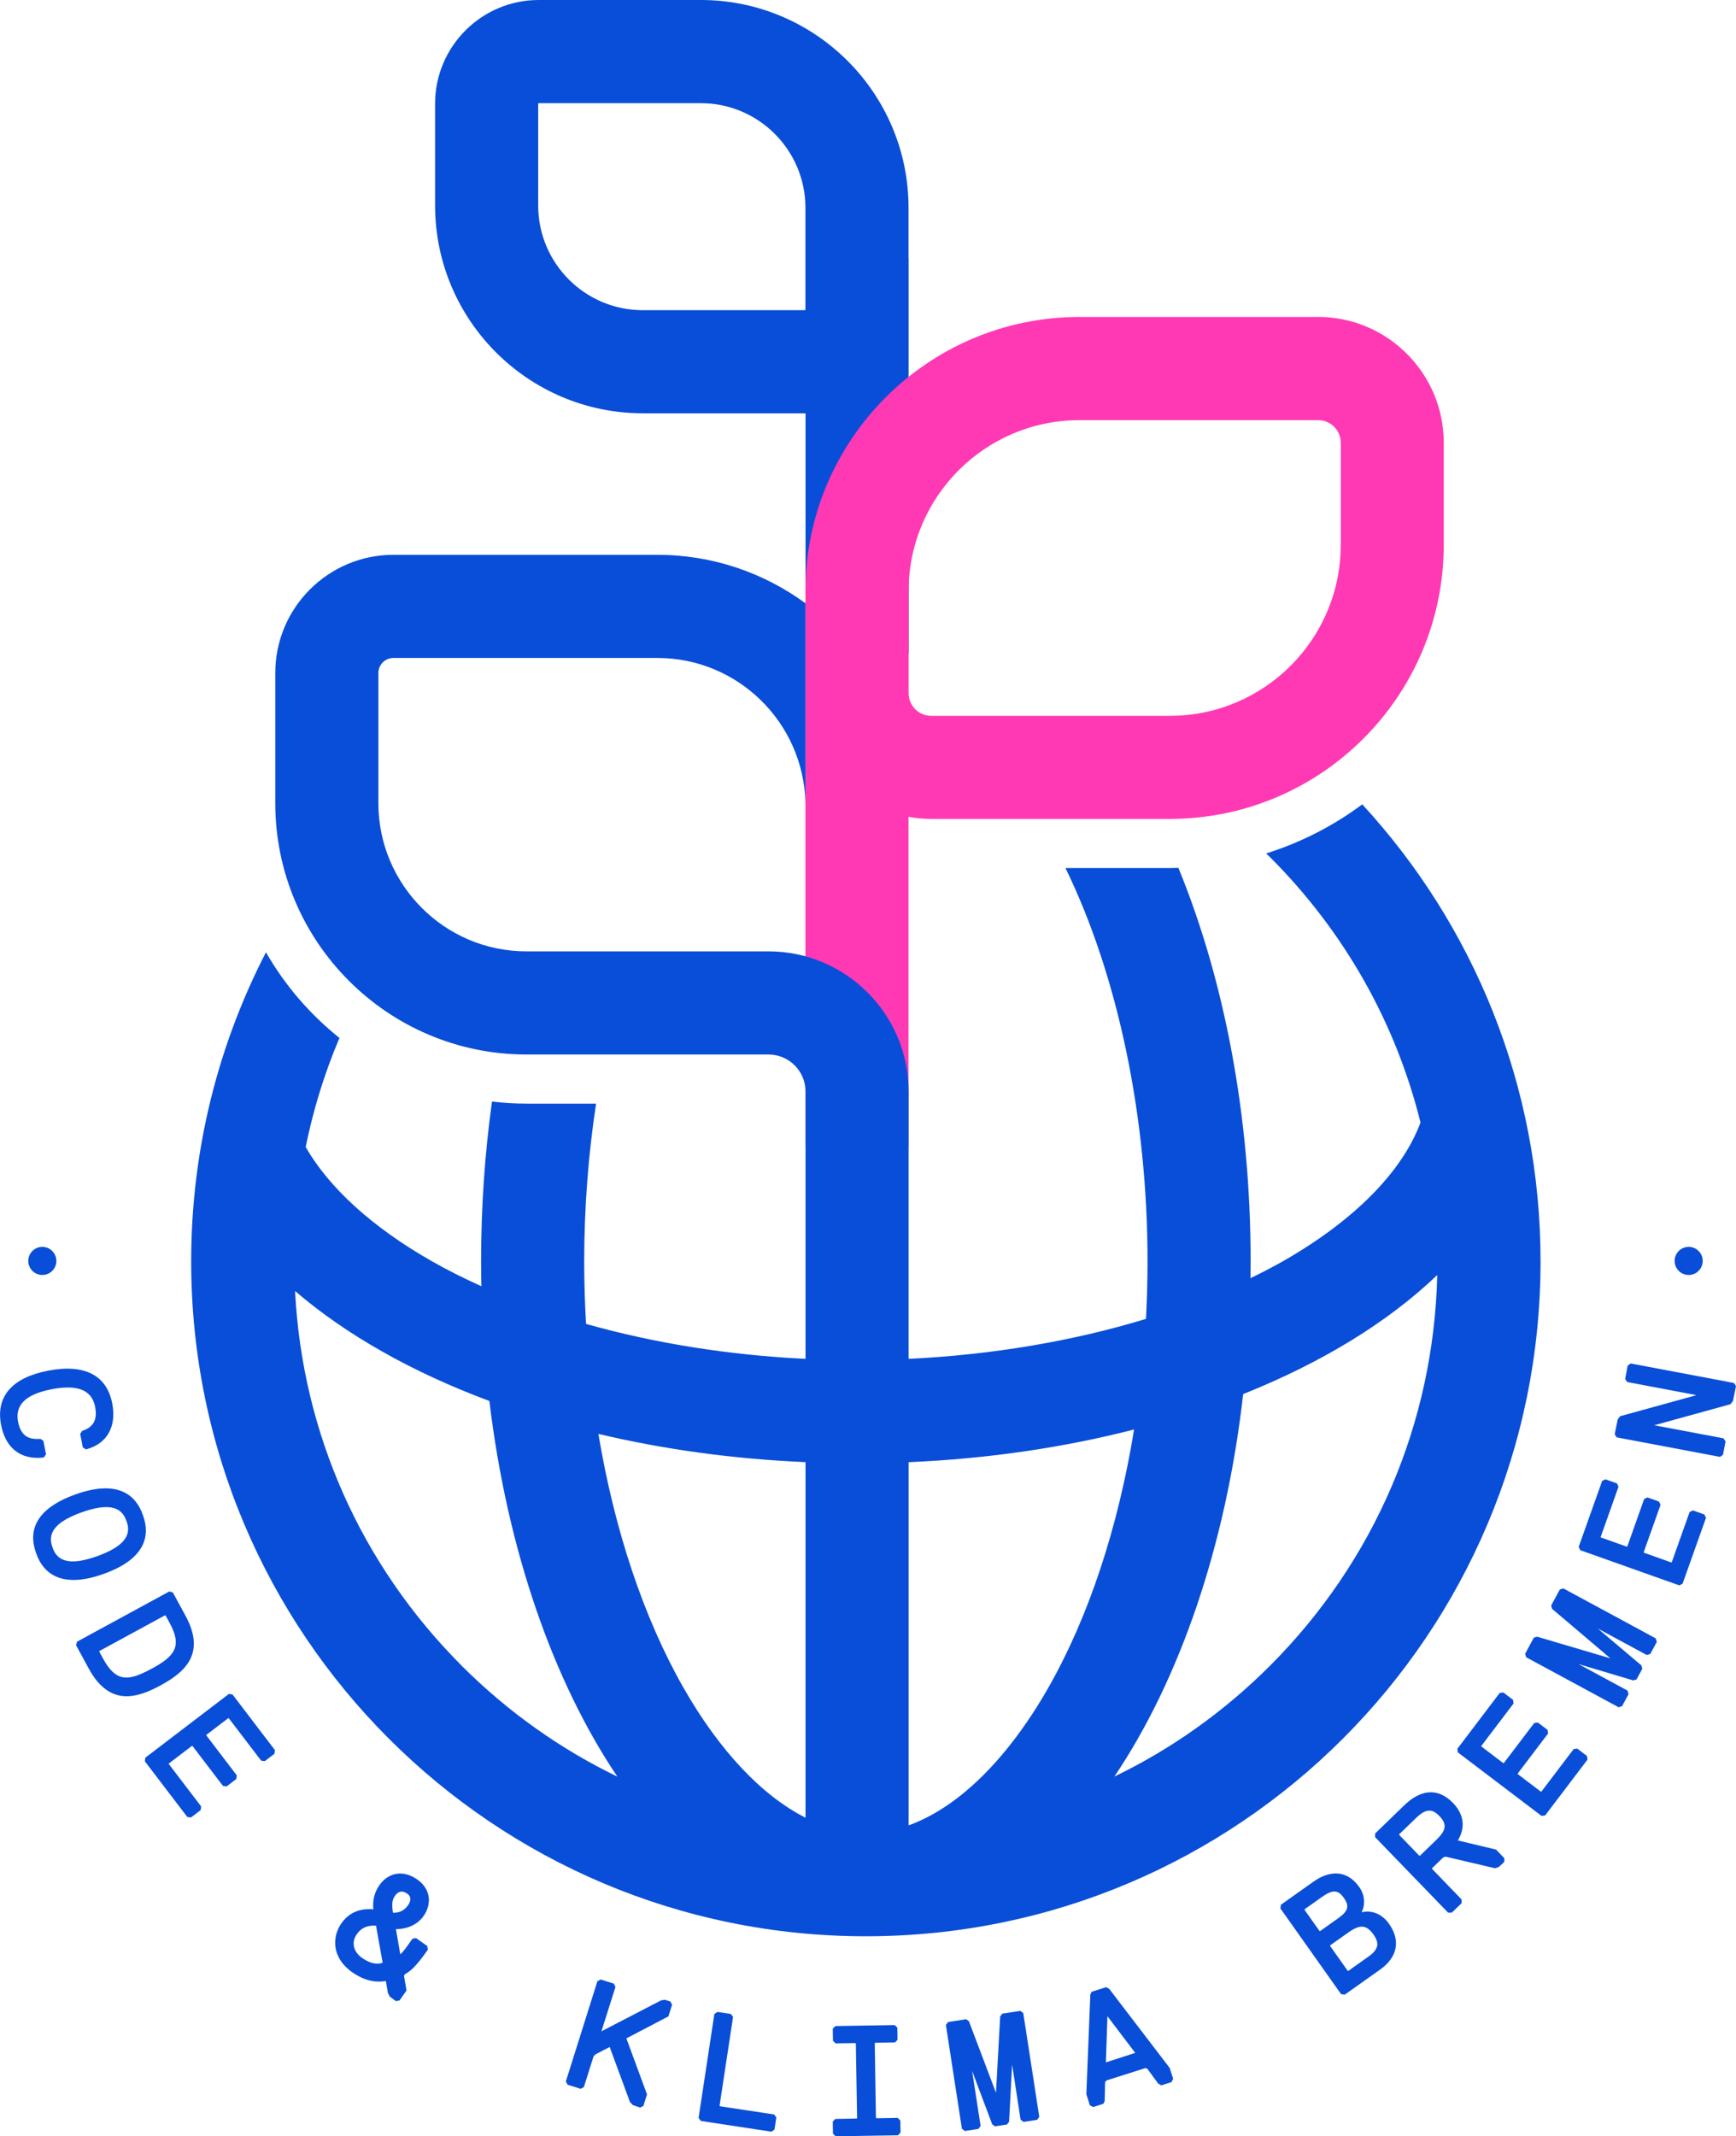 <?xml version="1.0" encoding="UTF-8"?>
<svg id="Ebene_1" data-name="Ebene 1" xmlns="http://www.w3.org/2000/svg" viewBox="0 0 353.59 434.97">
  <defs>
    <style>
      .cls-1 {
        fill: #094ed8;
      }

      .cls-2 {
        fill: #094ed8;
      }

      .cls-3 {
        fill: #ff39b4;
      }
    </style>
  </defs>
  <g>
    <g>
      <path class="cls-2" d="M185.05,52.6v-10.3c0-23.33-18.98-42.3-42.3-42.3h-33.03c-11.63,0-21.1,9.47-21.1,21.1v20.75c0,23.33,18.98,42.3,42.3,42.3h33.03s.08,0,.12,0v48.89h21V52.6h-.01ZM164.05,63.06c0,.06-.05.1-.1.1h-33.03c-11.75,0-21.3-9.56-21.3-21.3v-20.75c0-.06.04-.1.1-.1h33.03c11.75,0,21.3,9.56,21.3,21.3v20.75Z"/>
      <path class="cls-3" d="M268.48,64.54h-48.64c-30.76,0-55.79,25.02-55.79,55.78v113.06h21v-67.06c1.49.27,3.03.42,4.59.42h48.64c30.76,0,55.78-25.02,55.78-55.78v-20.83c0-14.11-11.48-25.6-25.59-25.6ZM273.08,110.97c0,19.18-15.6,34.78-34.78,34.78h-48.64c-2.53,0-4.59-2.06-4.59-4.59v-20.83c0-19.18,15.6-34.78,34.79-34.78h48.64c2.53,0,4.59,2.06,4.59,4.6v20.83Z"/>
    </g>
    <path class="cls-2" d="M277.46,163.78c-5.85,4.35-12.45,7.76-19.57,9.99.26.26.53.5.79.76,15.16,15.15,25.62,33.75,30.65,54.03-3.72,10-13.46,19.93-27.95,28.2-2.14,1.22-4.38,2.37-6.68,3.49.02-1.13.03-2.26.03-3.4,0-29.91-5.46-57.58-14.71-80.14-.58.02-1.15.04-1.73.04h-21.27c10.66,21.87,16.71,50.56,16.71,80.1,0,3.92-.11,7.82-.32,11.69-14.8,4.52-31.31,7.32-48.34,8.14v-54.44c0-15.73-12.8-28.53-28.53-28.53h-49.31c-16.63,0-30.16-13.53-30.16-30.16v-26.53c0-1.68,1.37-3.05,3.05-3.05h53.78c16.42,0,29.81,13.2,30.15,29.54v-40.68c-8.46-6.19-18.88-9.86-30.15-9.86h-53.78c-13.26,0-24.05,10.79-24.05,24.05v26.53c0,28.21,22.95,51.16,51.16,51.16h49.31c4.15,0,7.53,3.38,7.53,7.53v54.44c-15.65-.76-30.85-3.2-44.7-7.11-.25-4.21-.38-8.46-.38-12.72,0-10.93.84-21.74,2.42-32.14h-14.18c-2.38,0-4.72-.15-7.02-.42-1.45,10.44-2.22,21.33-2.22,32.55,0,1.69.02,3.37.06,5.05-3.56-1.6-6.98-3.31-10.2-5.15-12.07-6.89-20.84-14.92-25.59-23.19,1.55-7.65,3.85-15.08,6.88-22.21-6.02-4.81-11.11-10.72-14.97-17.44-9.73,18.86-15.23,40.25-15.23,62.93,0,75.89,61.52,137.42,137.42,137.42s137.42-61.52,137.42-137.42c0-35.9-13.77-68.58-36.32-93.06ZM94.04,339.16c-20.56-20.56-32.48-47.46-33.94-76.29,10.38,8.91,23.86,16.54,39.58,22.39,3.65,30.41,13.02,57.11,26.06,76.48-11.6-5.61-22.31-13.19-31.7-22.57ZM164.07,370.11c-8.86-4.48-17.53-13.61-24.88-26.5-8.12-14.25-14.05-32.15-17.31-51.65,13.15,3.12,27.34,5.11,42.19,5.75v72.4ZM185.07,371.67v-73.95c16.26-.7,31.73-3.01,45.92-6.66-3.23,19.84-9.2,38.08-17.45,52.55-8.34,14.63-18.37,24.41-28.47,28.06ZM258.68,339.16c-9.38,9.38-20.09,16.96-31.7,22.57,13.24-19.67,22.71-46.89,26.23-77.88,16-6.38,29.51-14.64,39.53-24.24-.7,30.06-12.73,58.21-34.06,79.55Z"/>
  </g>
  <g>
    <path class="cls-1" d="M8.62,259.6c1.58,0,2.86-1.28,2.86-2.86s-1.28-2.86-2.86-2.86-2.86,1.28-2.86,2.86,1.28,2.86,2.86,2.86Z"/>
    <path class="cls-1" d="M8.77,296.77l.17-.02.43-.63-.53-2.74-.59-.4h-.12c-1.94.1-3.83-.26-4.45-3.5-.66-3.44,1.59-5.6,6.87-6.62,5.28-1.01,8.17.17,8.83,3.61.49,2.54-.32,4.08-2.53,4.84l-.12.04-.4.6.53,2.74.63.43.17-.05c4.15-1.13,6.1-4.6,5.21-9.27-.55-2.87-1.94-4.91-4.14-6.05-2.21-1.15-5.2-1.38-8.89-.67-3.69.71-6.38,2.02-8.01,3.9-1.62,1.88-2.16,4.29-1.61,7.16.83,4.31,3.49,6.7,7.4,6.7.38,0,.77-.02,1.17-.07Z"/>
    <path class="cls-1" d="M29.15,308.63l-.1-.29c-1.3-3.62-4.73-7.27-13.71-4.05-3.55,1.27-6.03,2.92-7.37,4.9-1.36,2-1.58,4.33-.65,6.93l.1.29c.95,2.64,3.03,5.29,7.56,5.29,1.69,0,3.71-.37,6.15-1.24,8.98-3.21,9.32-8.21,8.02-11.83ZM25.81,309.83c.53,1.47.32,2.74-.64,3.88-.97,1.16-2.77,2.21-5.35,3.14-5.14,1.84-8.02,1.32-9.07-1.62l-.1-.29c-1.05-2.95.85-5.17,5.98-7.01,2.57-.92,4.63-1.25,6.12-.97,1.46.27,2.43,1.12,2.95,2.59l.11.29Z"/>
    <path class="cls-1" d="M37.8,329.02l-2.59-4.77-.72-.21-18.79,10.22-.21.72,2.59,4.77c2.29,4.2,4.97,5.63,7.72,5.63,2.32,0,4.68-1.01,6.91-2.22,4.88-2.65,9.29-6.41,5.09-14.14ZM30.87,339.77c-2.62,1.43-4.26,1.94-5.63,1.77-1.58-.19-2.92-1.39-4.21-3.76l-.81-1.5.04-.12,13.35-7.26.12.04.82,1.5c2.63,4.84,1,6.8-3.67,9.34Z"/>
    <polygon class="cls-1" points="46.61 344.91 29.61 357.88 29.5 358.62 38.15 369.96 38.9 370.06 40.87 368.56 40.97 367.81 34.39 359.19 34.4 359.06 39.09 355.49 39.21 355.51 45.42 363.64 46.16 363.74 48.13 362.23 48.23 361.49 42.03 353.36 42.04 353.23 46.48 349.85 46.61 349.87 53.19 358.49 53.93 358.59 55.9 357.09 56 356.35 47.35 345.01 46.61 344.91"/>
    <path class="cls-1" d="M86.28,390.12c.81-1.15,1.18-2.47,1.05-3.73-.15-1.45-.96-2.73-2.34-3.7-1.48-1.04-3.04-1.43-4.48-1.11-1.25.27-2.39,1.06-3.2,2.22-1.38,1.96-1.4,3.88-1.25,4.95-1.47-.1-4.42-.13-6.52,2.85-1.91,2.71-2.04,6.98,2.17,9.95,2.97,2.09,5.32,2.06,6.88,1.81l.42,2.44.37.72,1.25.93.74-.13,1.43-2.03-.52-3.02.22-.31c1.18-.65,2.33-1.69,4.56-4.86l.09-.13-.13-.74-2.28-1.61-.74.13-.09.13c-1.21,1.73-1.77,2.52-2.38,3.05l-.89-5.14c2.4,0,4.45-.97,5.65-2.69ZM77.92,399.6l-.03.04c-.34.15-1.86.63-4.15-.99-.9-.64-1.47-1.44-1.65-2.32-.17-.85.03-1.72.59-2.52.83-1.17,1.94-1.73,3.49-1.73.14,0,.28,0,.42.01l1.34,7.5ZM83.13,387.9c-.96,1.36-2.05,1.57-3.06,1.56l-.03-.02c-.28-1.7-.17-2.61.41-3.43.32-.46.69-.74,1.08-.83.43-.1.91.03,1.42.39,1.1.77.49,1.88.18,2.32Z"/>
    <polygon class="cls-1" points="135.42 407.18 134.65 407.3 122.5 413.6 125.36 404.56 125.01 403.89 122.35 403.05 121.68 403.4 115.3 423.66 115.25 423.8 115.6 424.47 118.26 425.31 118.92 424.96 120.9 418.69 121.28 418.3 124.18 416.79 128.31 428 128.9 428.62 130.38 429.13 131.05 428.78 131.78 426.44 127.58 415.04 136.14 410.56 136.89 408.19 136.54 407.53 135.42 407.18"/>
    <polygon class="cls-1" points="146.64 428.86 146.56 428.76 149.31 410.67 148.86 410.07 146.11 409.65 145.5 410.09 142.31 431.09 142.29 431.24 142.74 431.85 157.14 434.04 157.75 433.59 158.12 431.14 157.68 430.53 146.64 428.86"/>
    <polygon class="cls-1" points="182.84 431.23 178.51 431.3 178.41 431.21 178.17 416.03 178.26 415.93 182.28 415.87 182.81 415.33 182.77 412.85 182.23 412.33 170.14 412.53 169.62 413.06 169.66 415.54 170.2 416.06 174.23 416 174.32 416.09 174.57 431.27 174.48 431.36 170.14 431.44 169.62 431.97 169.66 434.45 170.2 434.97 182.9 434.77 183.42 434.23 183.38 431.75 182.84 431.23"/>
    <polygon class="cls-1" points="208.42 409.88 207.82 409.44 204.14 410 203.72 410.57 202.86 426.11 197.39 411.66 197.35 411.55 196.78 411.14 193.11 411.71 192.66 412.31 195.9 433.3 195.93 433.45 196.53 433.9 199.29 433.47 199.73 432.86 198 421.66 202.09 432.53 202.66 432.95 205.11 432.57 205.53 432 206.15 420.39 207.85 431.45 207.88 431.61 208.48 432.05 211.24 431.62 211.68 431.02 208.44 410.03 208.42 409.88"/>
    <path class="cls-1" d="M225.96,404.99l-.65-.38-2.96.94-.27.53-.81,20.25v.07s.72,2.28.72,2.28l.67.34,2.07-.66.27-.53.09-3.93.32-.31,7.81-2.48.44.07,2.22,3.04.66.38,2.07-.66.34-.67-.71-2.21-12.29-16.07ZM231.22,417.99l-5.93,1.92-.04-.02.31-9.36,5.66,7.46Z"/>
    <path class="cls-1" d="M277.33,389.35c.82-1.61.64-3.54-.49-5.14-1.24-1.75-2.77-2.67-4.54-2.75-1.48-.05-3.11.5-4.69,1.61l-6.7,4.75-.13.74,12.27,17.33.09.13.74.13,7.21-5.11c3.57-2.53,4.23-5.93,1.82-9.34-1.4-1.97-3.41-2.81-5.57-2.35ZM280.47,396.31c-.16.68-.71,1.34-1.68,2.03l-4.17,2.96-.12-.02-3.58-5.06.02-.13,3.67-2.6c2.42-1.72,3.72-1.6,5.17.44.64.91.87,1.69.71,2.38ZM272.55,390.59l-3.67,2.6-.12-.02-3.05-4.3.02-.13,3.42-2.42c2.28-1.62,3.35-1.59,4.56.11,1.19,1.68.91,2.69-1.16,4.16Z"/>
    <path class="cls-1" d="M296.94,374.74c1.58-2.63,1.24-5.33-.99-7.63-1.54-1.59-3.22-2.32-4.98-2.16-1.63.14-3.31,1.04-4.98,2.66l-5.9,5.71v.75s14.86,15.37,14.86,15.37h.75s2-1.93,2-1.93v-.75s-6.02-6.24-6.02-6.24v-.13s2.28-2.2,2.28-2.2l.48-.15,10.05,2.36.76-.24,1.15-1.06v-.75s-1.68-1.75-1.68-1.75l-7.77-1.86ZM292.67,374.51l-3.45,3.34h-.13s-4.1-4.24-4.1-4.24v-.13s3.46-3.34,3.46-3.34c.96-.93,1.78-1.41,2.51-1.47.73-.07,1.44.29,2.23,1.11,1.54,1.59,1.4,2.87-.52,4.72Z"/>
    <polygon class="cls-1" points="321.26 356.04 320.52 356.14 313.96 364.78 313.84 364.8 309.15 361.24 309.13 361.11 315.31 352.97 315.21 352.23 313.23 350.73 312.49 350.83 306.31 358.97 306.18 358.99 301.74 355.62 301.72 355.49 308.28 346.85 308.18 346.11 306.2 344.61 305.46 344.71 296.84 356.07 296.94 356.81 313.98 369.74 314.72 369.64 323.34 358.28 323.24 357.54 321.26 356.04"/>
    <polygon class="cls-1" points="318.57 323.5 318.43 323.42 317.71 323.64 315.94 326.91 316.14 327.59 328.01 337.66 313.08 333.25 312.41 333.45 310.64 336.73 310.85 337.44 329.53 347.54 329.67 347.62 330.38 347.4 331.71 344.95 331.5 344.23 321.52 338.83 332.65 342.15 333.33 341.95 334.51 339.77 334.31 339.09 325.44 331.59 335.41 336.98 336.13 336.77 337.46 334.31 337.24 333.59 318.57 323.5"/>
    <polygon class="cls-1" points="344.82 307.54 344.14 307.86 340.51 318.08 340.4 318.13 334.85 316.16 334.79 316.05 338.22 306.41 337.89 305.73 335.56 304.9 334.88 305.22 331.46 314.86 331.34 314.92 326.08 313.05 326.03 312.94 329.66 302.71 329.34 302.04 327 301.21 326.33 301.53 321.55 314.96 321.87 315.64 342.03 322.8 342.7 322.48 347.48 309.04 347.15 308.37 344.82 307.54"/>
    <polygon class="cls-1" points="353.17 281.59 332.15 277.62 331.53 278.04 331.01 280.79 331.44 281.4 345.54 284.07 330.12 288.32 330 288.35 329.5 289 328.88 292.06 329.31 292.67 350.32 296.64 350.94 296.22 351.46 293.48 351.04 292.86 336.93 290.2 352.35 285.95 352.47 285.91 352.97 285.26 353.59 282.21 353.17 281.59"/>
    <path class="cls-1" d="M343.95,259.6c1.58,0,2.86-1.28,2.86-2.86s-1.28-2.86-2.86-2.86-2.86,1.28-2.86,2.86,1.28,2.86,2.86,2.86Z"/>
  </g>
</svg>